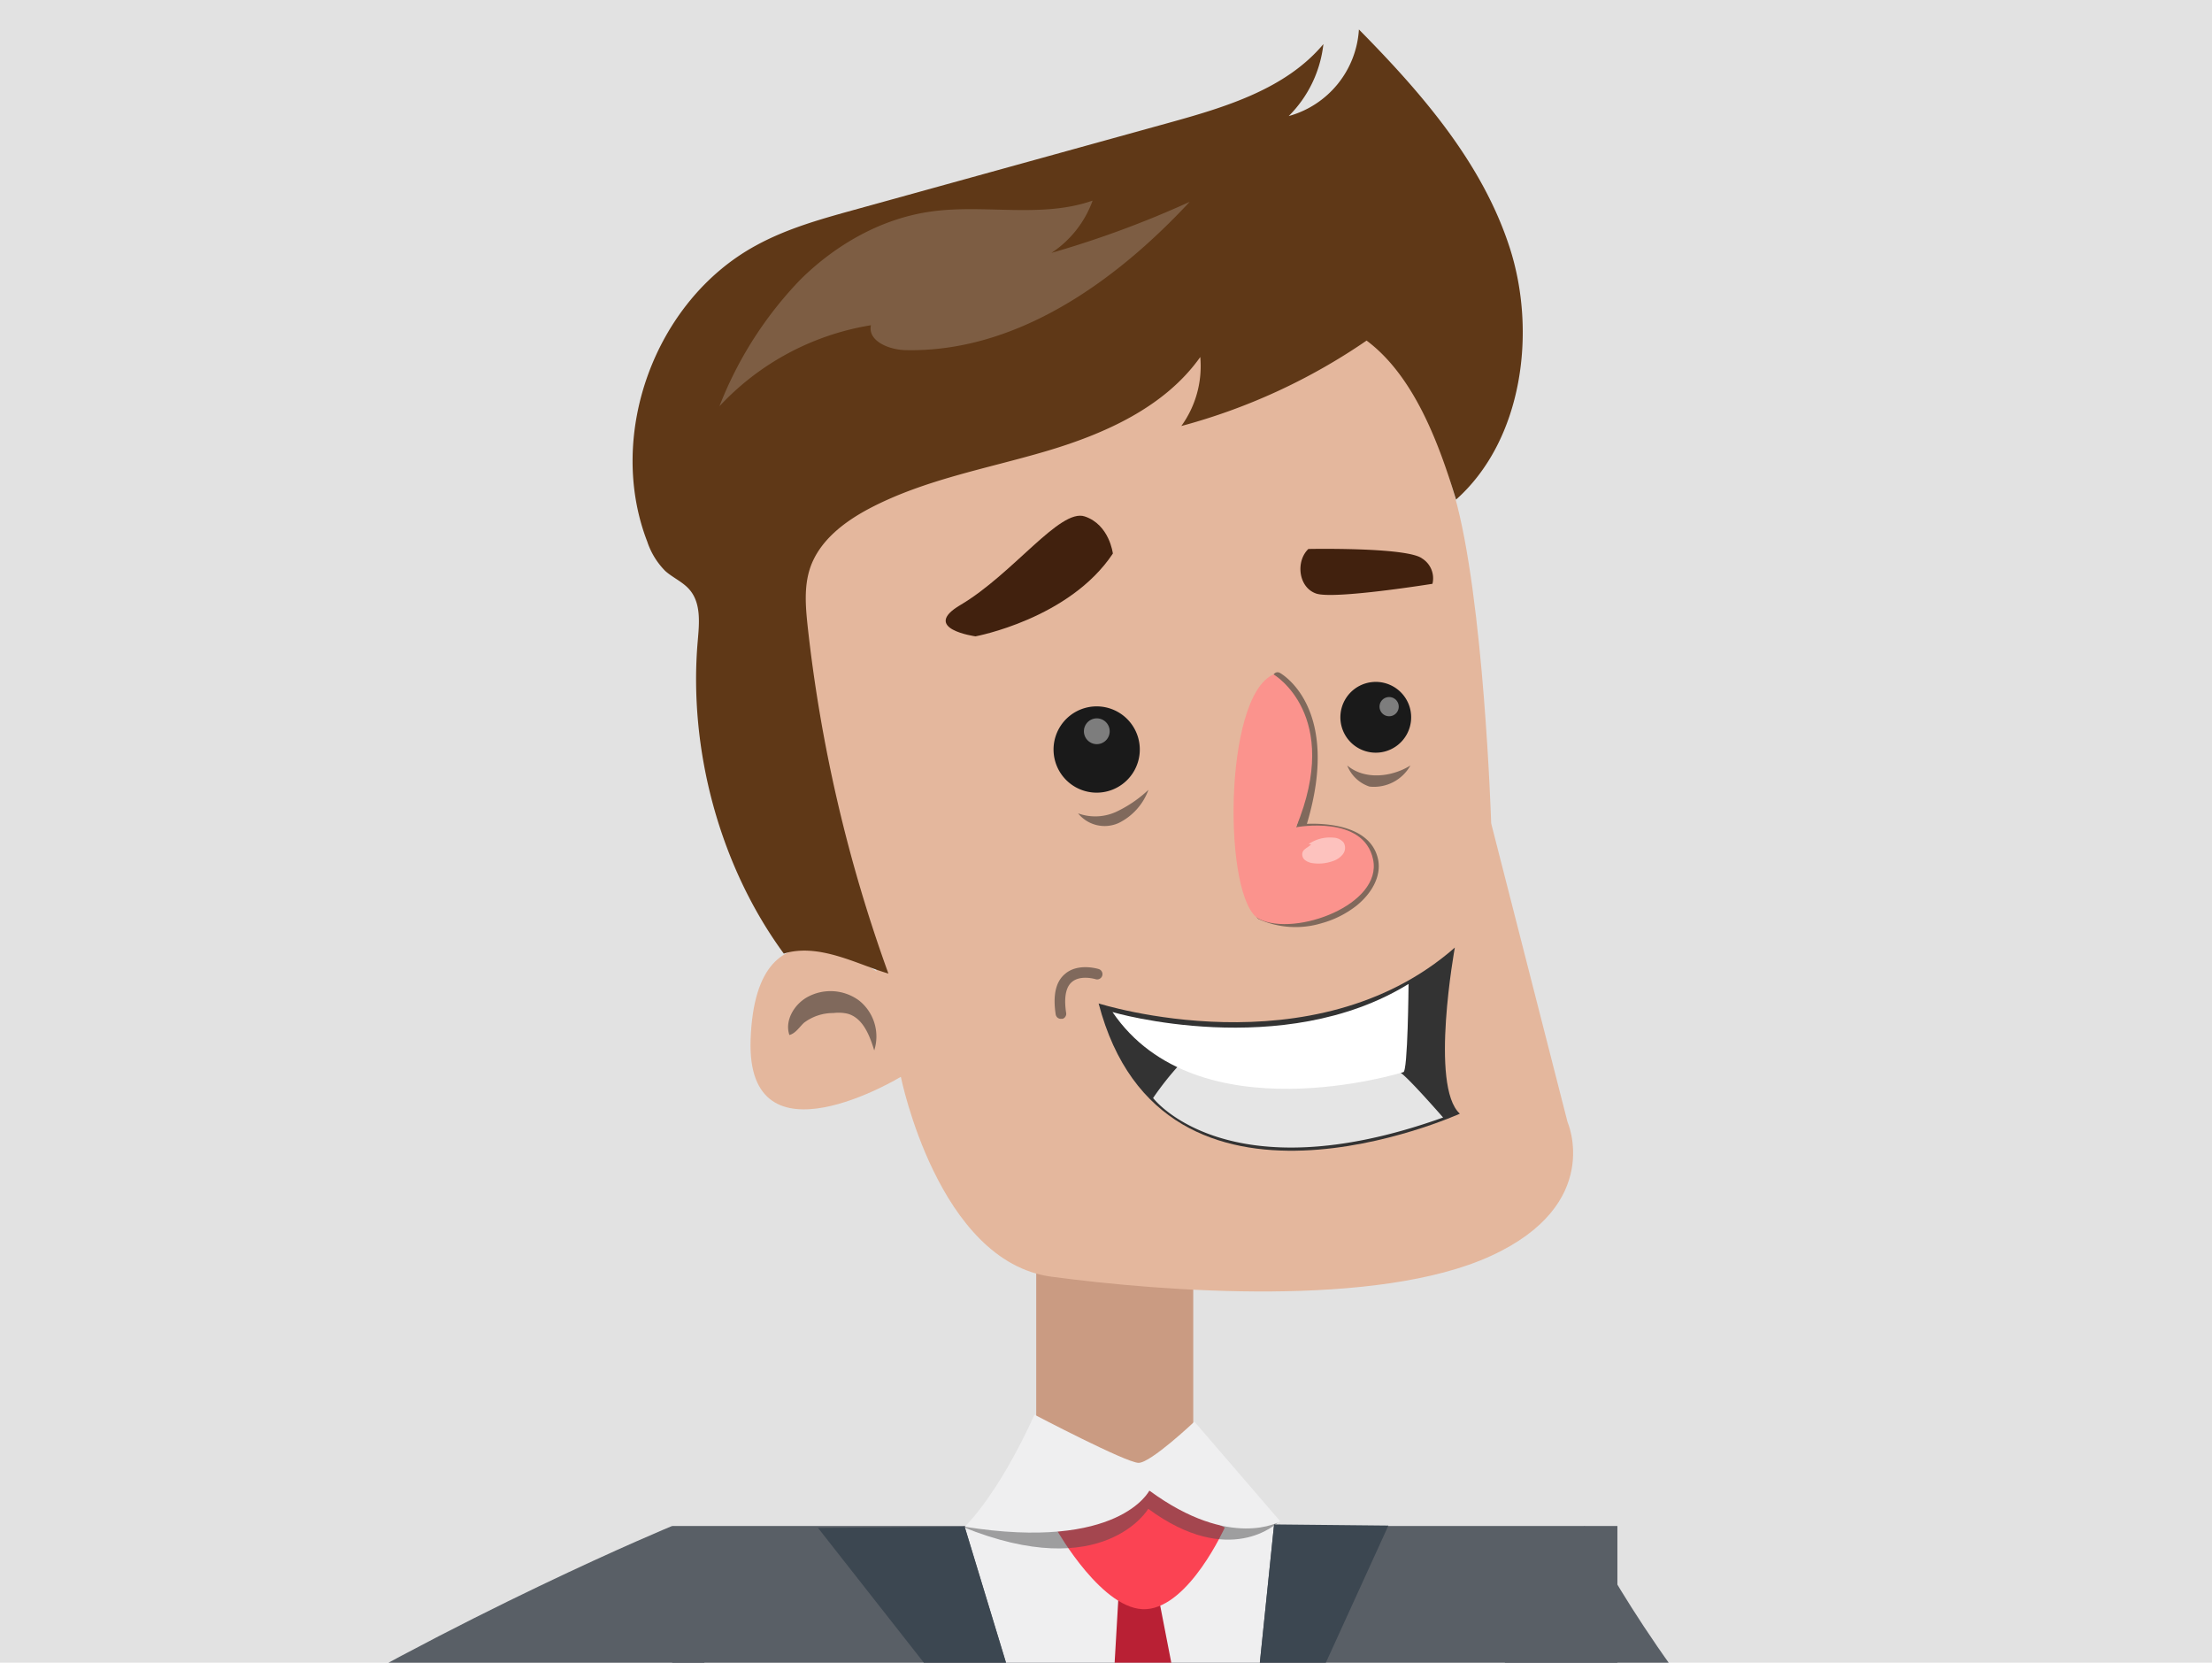 <svg xmlns="http://www.w3.org/2000/svg" xmlns:xlink="http://www.w3.org/1999/xlink" viewBox="0 0 343.15 257.87"><defs><style>.cls-1{fill:none;}.cls-2{fill:#e2e2e2;}.cls-3{clip-path:url(#clip-path);}.cls-4{fill:#3b404d;}.cls-5{fill:#2c303b;}.cls-6{fill:#eee;}.cls-7{fill:#ddd;}.cls-8{fill:#ddc67a;}.cls-9{fill:#f9bfba;}.cls-10{fill:#fbd8d6;}.cls-11{fill:#ea8780;}.cls-12{clip-path:url(#clip-path-2);}.cls-13{fill:#553526;}.cls-14{clip-path:url(#clip-path-3);}.cls-15{fill:#595f66;}.cls-16{fill:#efeff0;}.cls-17{fill:#ca9b82;}.cls-18{fill:#b92034;}.cls-19{fill:#fb4353;}.cls-20{fill:#4b4b4c;}.cls-20,.cls-24{opacity:0.49;}.cls-21{fill:#3c4751;}.cls-22{fill:#e4b79d;}.cls-23,.cls-24{fill:#1a1a1a;}.cls-25{fill:#41210e;}.cls-26{fill:#fb938d;}.cls-27,.cls-30,.cls-32{fill:#fff;}.cls-27{opacity:0.43;}.cls-28{fill:#333;}.cls-29{fill:#e5e5e5;}.cls-31{fill:#5f3817;}.cls-32{opacity:0.19;}</style><clipPath id="clip-path"><rect class="cls-1" y="-442.74" width="343.15" height="257.87"/></clipPath><clipPath id="clip-path-2"><rect class="cls-1" x="370.3" width="343.15" height="257.87"/></clipPath><clipPath id="clip-path-3"><rect class="cls-1" width="343.15" height="257.87"/></clipPath></defs><g id="Layer_2" data-name="Layer 2"><rect class="cls-2" width="343.15" height="257.87"/><g class="cls-3"><g id="businessman"><path class="cls-4" d="M152.28,72.09A175.25,175.25,0,0,1,173.76,75l-2.43,49c-4.47,21.89-11.4,101.34-13.41,141.75-2.45,7.55-49.24,13.69-52.51,8.95.61-7.14-18.09-126.82-5.52-199.31C101.87,63.92,131.47,70.68,152.28,72.09Z"/><path class="cls-4" d="M158.59,251.53c0,20.15,2.77,69.51,2.37,77.84s-10.21,154.49-10.21,154.49-24.47,8.46-42.29-.09c0,0-1.13-71-2.43-116.07s-1.18-83.69-.18-104.51S158.59,231.8,158.59,251.53Z"/><path class="cls-5" d="M127.15,285.64a26.28,26.28,0,0,1-22,2.47c-.27,21.14,0,48.87.85,79.59,1.3,45.05,2.43,116.07,2.43,116.07,17.82,8.55,42.29.09,42.29.09S160.56,337.7,161,329.37c.38-7.73-2-50.81-2.33-73.07A113.57,113.57,0,0,1,127.15,285.64Z"/><path class="cls-4" d="M193.91,73c-11.57,1.06-16,3.38-16,3.38l3.19,47.72c4.84,21.79,12.06,102,14.76,142.36,2.58,7.49,51.51,7.8,51.58-1.38.05-6.61,17.69-116.15-.49-189.45C244.18,64.38,214.69,71.1,193.91,73Z"/><path class="cls-4" d="M195,252.33c-2,19.77-1.3,72.06-.76,80.37s13.18,150.6,13.18,150.6,21.84,9.23,39.51.25c0,0,0-71,.5-116.1s1.42-88.33.07-109.12S197,232.75,195,252.33Z"/><path class="cls-5" d="M246.38,253.94c-1.2,12.25-1.52,21.14-9.53,29.15-4.43,4.43-14.14,6.17-22.36,4.67-8-1.45-16.35-10.17-20.59-15.89-.64,23.45-.11,54.58.29,60.83.54,8.32,13.18,150.6,13.18,150.6s21.84,9.23,39.51.25c0,0,0-71,.5-116.1s1.42-88.33.07-109.12A13.53,13.53,0,0,0,246.38,253.94Z"/><path class="cls-4" d="M100.07,42.45V93.57c0,6,36.84,22.45,73.69,22.45s73.69-16.45,73.69-22.45V42.45Z"/><path class="cls-5" d="M186.53,124s-.86-16.3,9.66-23.18c-14,6.52-32.09,11.56-32.09,11.56,1.38,17.74,2.1,50.14,2.1,50.14,2.66-17,3.61-31.09,5.13-38.55h0q1.21,0,2.43,0,3.68,0,7.33-.24l0,.37c1.36,6.11,2.38,17.8,4.6,30.95C185.71,141.52,186.53,132,186.53,124Z"/><path class="cls-6" d="M93.2,73S98-19.93,91.3-76.75c-2.69-22.8-2.53-105.33-4.13-119.49,22-8,48.2-8.27,68.07-16.24h36.28c19.87,8,46,8.27,68.07,16.24-1.6,14.16-1.38,96-4,118-6.71,56.68-2,151.15-2,151.15s-43,11.41-84.87,12C139.72,85.28,93.2,73,93.2,73Z"/><path class="cls-7" d="M257.72-127.5c-4.11,14.91-10,164.63-17.93,176.4s-128.5,11.41-130.46-6.26c-8.84-66.76-13.8-141.87-19.75-217.58A4.67,4.67,0,0,0,88-178.11c.82,29.72,1.19,83.62,3.28,101.36C98-19.93,93.2,73,93.2,73s46.52,12.33,75.49,12c41.91-.55,84.87-12,84.87-12s-4.67-94.47,2-151.15C256.68-87.37,257.28-106.85,257.72-127.5Z"/><polygon class="cls-8" points="183.84 -157.08 204.51 29.35 174.93 63.73 144.52 29.35 162.24 -157.08 183.84 -157.08"/><path class="cls-9" d="M301.16-25.72A102.7,102.7,0,0,1,310-34l2.32-.84c1.93-.67,3.87-1.29,5.84-1.83a47.4,47.4,0,0,1,13.58-2c3.68.09,7.51.94,10.22,3.52-3,11.38-10.33,35.29-15.09,41.23-11.55,14.41-82.73,99.75-82.73,99.75L231.4,97.39S291.52-15.41,301.16-25.72Z"/><path class="cls-9" d="M234.69,91.23,224,98.33s16.65,20.67,23.37,14V98.61Z"/><path class="cls-10" d="M260.15,84.45S298.91,35,321.86,8.37c9.07-11,18-32,17.45-45.38A10.66,10.66,0,0,1,342-35.16c-3,11.38-10.33,35.29-15.09,41.23-8.94,11.15-53.55,64.73-73.3,88.43C254,91,258.1,87.64,260.15,84.45Z"/><path class="cls-11" d="M301.37-21.77a20.76,20.76,0,0,1-4.22,1.57C284.56-1,252.91,57.35,238.61,83.93,239.24,84,301.37-21.77,301.37-21.77Z"/><path class="cls-9" d="M52.21-26.93a102.37,102.37,0,0,0-8.82-8.28l-2.33-.85c-1.92-.67-3.87-1.29-5.84-1.83a47.38,47.38,0,0,0-13.57-2c-3.69.09-7.52.94-10.23,3.52C14.46-25,21.76-1.08,26.52,4.86c11.54,14.41,82.73,99.75,82.73,99.75L122,96.18S61.85-16.62,52.21-26.93Z"/><path class="cls-9" d="M118.68,90l10.66,7.1S112.7,117.79,106,111.07V97.4Z"/><path class="cls-10" d="M93.22,83.24S54.46,33.78,31.52,7.16c-9.08-11-18-32-17.46-45.38a11,11,0,0,0-2.64,1.85C14.46-25,21.76-1.08,26.52,4.86,35.45,16,80.06,69.59,99.81,93.29,99.43,89.79,95.27,86.43,93.22,83.24Z"/><path class="cls-11" d="M52-23a21.08,21.08,0,0,0,4.21,1.58C68.81-2.2,100.46,56.14,114.76,82.72,114.13,82.77,52-23,52-23Z"/></g></g><g class="cls-12"><path class="cls-13" d="M466.28,252.39s-25.93,49.7-65.7,73.8c-84.91,51.46-102-41.05-102-41.05l16.83,85.66s95.21,23.14,151.34-56.58Z"/></g><g class="cls-14"><path class="cls-15" d="M245.81,236.66s39.9,81.31,107,76.22,96.83-69.77,96.83-69.77l31.43,17.74s-63.71,86.43-131.66,85.37-123.17-76.07-123.17-76.07Z"/><rect class="cls-15" x="104.27" y="236.66" width="146.64" height="227.36"/><polygon class="cls-16" points="149.65 236.78 185.47 354.64 197.65 236.42 149.65 236.78"/><rect class="cls-17" x="160.75" y="195.94" width="24.36" height="32.24"/><polygon class="cls-18" points="179.02 244.06 190.72 304.25 185.47 354.64 170.18 304.96 173.77 243.11 179.02 244.06"/><path class="cls-19" d="M164,237.38s7.17,12.65,13.86,12.18S190,236.9,190,236.9l-11.71-5.73Z"/><path class="cls-20" d="M176.51,230.06c1.91,0,21.68,6.09,21.68,6.09s-7.41,7.17-20.06-2.15c0,0-6.9,11.73-28.84,2.78C149.29,236.78,174.6,230.06,176.51,230.06Z"/><path class="cls-16" d="M160.48,219.4s14.24,7.47,16.15,7.47,8.66-6.39,8.66-6.39l13.32,15.46s-7.65,4.54-20.31-4.77c0,0-4.65,9.43-28.65,5.61C149.65,236.78,154.75,232.06,160.48,219.4Z"/><polygon class="cls-21" points="149.65 236.78 126.9 236.96 155.74 273.68 144.81 276.54 185.29 353.92 149.65 236.78"/><polygon class="cls-21" points="197.65 236.42 215.38 236.6 197.65 275.47 206.25 276.54 185.47 354.64 197.65 236.42"/><path class="cls-22" d="M139.75,167s5.76,28.66,23.35,31,50.59,4.83,68.16-3.21S243.17,174,243.17,174l-11.84-46.3s-1.11-35-5.73-51-11-36.6-15.24-40.85-48.29-2-66,12.52-35.93,13.32-34.27,20.8S136,150.66,136,150.66s-18.72-13.25-19.56,10.6C115.76,181.55,139.75,167,139.75,167Z"/><path class="cls-23" d="M176.56,114.4a6.69,6.69,0,1,0-4.58,8.27A6.69,6.69,0,0,0,176.56,114.4Z"/><path class="cls-23" d="M218.7,109.72a5.49,5.49,0,1,0-3.76,6.8A5.49,5.49,0,0,0,218.7,109.72Z"/><path class="cls-24" d="M205.06,143.17a13.94,13.94,0,0,1-9.69-.57.72.72,0,1,1,.6-1.3c4.92,2.26,10.51.53,13.61-2,2.19-1.8,3.22-4,2.76-5.87-1.25-5.12-10.42-4.17-10.52-4.16a.7.7,0,0,1-.63-.26.73.73,0,0,1-.13-.67c5.63-17.5-2.86-22.53-3.22-22.73a.72.72,0,0,1,.7-1.26c.4.22,9.56,5.54,4.2,23.42,2.73-.11,9.72.13,11,5.32.6,2.42-.61,5.16-3.24,7.32A15.32,15.32,0,0,1,205.06,143.17Z"/><path class="cls-25" d="M151.33,98.69S165.89,96,172.64,85.85c0,0-.52-4.48-4.37-5.76S157.16,89,149,93.82C142.71,97.52,151.33,98.69,151.33,98.69Z"/><path class="cls-25" d="M222.22,90.54S206.93,93,204.17,92.05s-3.19-5-1.2-6.91c0,0,15.31-.31,17.64,1.47A3.63,3.63,0,0,1,222.22,90.54Z"/><path class="cls-26" d="M197.57,104.59s10.71,6.25,3.49,23.71c0,0,10.49-2,11.95,5s-12,12-17.64,9.25S189.68,108,197.57,104.59Z"/><path class="cls-24" d="M178.16,122.49a9.26,9.26,0,0,1-4.58,5.13,5.3,5.3,0,0,1-6.34-1.48,7.8,7.8,0,0,0,5.92-.24A19.19,19.19,0,0,0,178.16,122.49Z"/><path class="cls-24" d="M209,118.72c2.68,2.25,6.83,1.83,9.8,0a6.49,6.49,0,0,1-6.35,3.27A5.59,5.59,0,0,1,209,118.72Z"/><path class="cls-24" d="M122.46,160.52c-.75-2.19.68-4.66,2.69-5.83a7.46,7.46,0,0,1,8.12.48,7.12,7.12,0,0,1,2.35,7.74c-.71-2.35-1.77-5.06-4.15-5.7a6.38,6.38,0,0,0-2.18-.1,7.48,7.48,0,0,0-4.58,1.52C124,159.3,123.42,160.26,122.46,160.52Z"/><path class="cls-27" d="M203,130.91a5.79,5.79,0,0,1,3.85-1,2.13,2.13,0,0,1,1.59.76,1.62,1.62,0,0,1-.12,1.81,3.21,3.21,0,0,1-1.57,1.07,6.5,6.5,0,0,1-3,.33,2.56,2.56,0,0,1-1.28-.47,1.14,1.14,0,0,1-.41-1.22c.24-.68,1.21-.85,1.51-1.5l.73.34"/><path class="cls-27" d="M172.08,112.89a2,2,0,1,0-1.34,2.43A2,2,0,0,0,172.08,112.89Z"/><path class="cls-27" d="M216.93,109.18a1.49,1.49,0,1,0-1,1.84A1.49,1.49,0,0,0,216.93,109.18Z"/><path class="cls-24" d="M164.86,158l-.16,0a.81.81,0,0,1-.93-.68c-.45-2.95,0-5.06,1.43-6.26,2-1.76,5.12-.81,5.25-.77a.82.82,0,0,1-.49,1.57s-2.36-.72-3.69.45c-1.18,1-1.13,3.15-.88,4.76A.82.82,0,0,1,164.86,158Z"/><path class="cls-28" d="M170.43,155.62s33.28,10.61,55.26-8.66c0,0-3.93,21.53.78,25.76C226.47,172.72,180.37,193.65,170.43,155.62Z"/><path class="cls-29" d="M223.87,173.31s-6.45-7.4-6.9-7.07c0,0-26.16,3.13-34-1.12a46.81,46.81,0,0,0-4.09,5.17S190.31,185.34,223.87,173.31Z"/><path class="cls-30" d="M218.51,152.6s-.1,13.78-.82,13.68c0,0-32,10-45.11-9.33C172.58,157,199,164.62,218.51,152.6Z"/><path class="cls-31" d="M210.81,4.57A14.87,14.87,0,0,1,199.92,18,18.66,18.66,0,0,0,205.3,6.84c-5.87,7-15.24,9.79-24.06,12.23L133.19,32.36c-5.46,1.51-11,3-16,5.76C101.61,46.64,94,67.43,100.41,84a11.66,11.66,0,0,0,2.79,4.55c1.2,1.07,2.77,1.71,3.8,2.94,1.78,2.1,1.48,5.19,1.24,7.93-1.46,16.77,3.39,34.9,13.35,48.47,5.49-1.69,11.49,1.72,16.23,3.1a232,232,0,0,1-12.53-53.89c-.32-3-.58-6.11.38-9,1.44-4.26,5.32-7.2,9.3-9.29,8.47-4.43,18.06-6.11,27.23-8.81s18.48-6.85,24-14.63a15.84,15.84,0,0,1-2.94,10.7A93.5,93.5,0,0,0,212,52.82c7.61,5.67,11.4,16.6,13.88,24.66,10.32-9.18,12.57-26,8.3-39.14S220.51,14.4,210.81,4.57Z"/><path class="cls-32" d="M163.11,39.22a16.36,16.36,0,0,0,6.39-8.11c-7.94,2.79-16.75.52-25.09,1.7-7.69,1.08-14.8,5.14-20.31,10.62A59.15,59.15,0,0,0,111.61,63a41.13,41.13,0,0,1,23.5-12.56c-.52,2.46,2.81,3.8,5.33,3.86,17.09.4,32.47-10.47,44.12-23A154.7,154.7,0,0,1,163.11,39.22Z"/><path class="cls-15" d="M104.27,236.66S-27.38,291-33,346.23C-38.77,402.15,69.29,451,69.29,451l3-32.28S-6.07,386.17-1.4,346.23c2.11-18.06,113-78.57,113-78.57Z"/></g></g></svg>